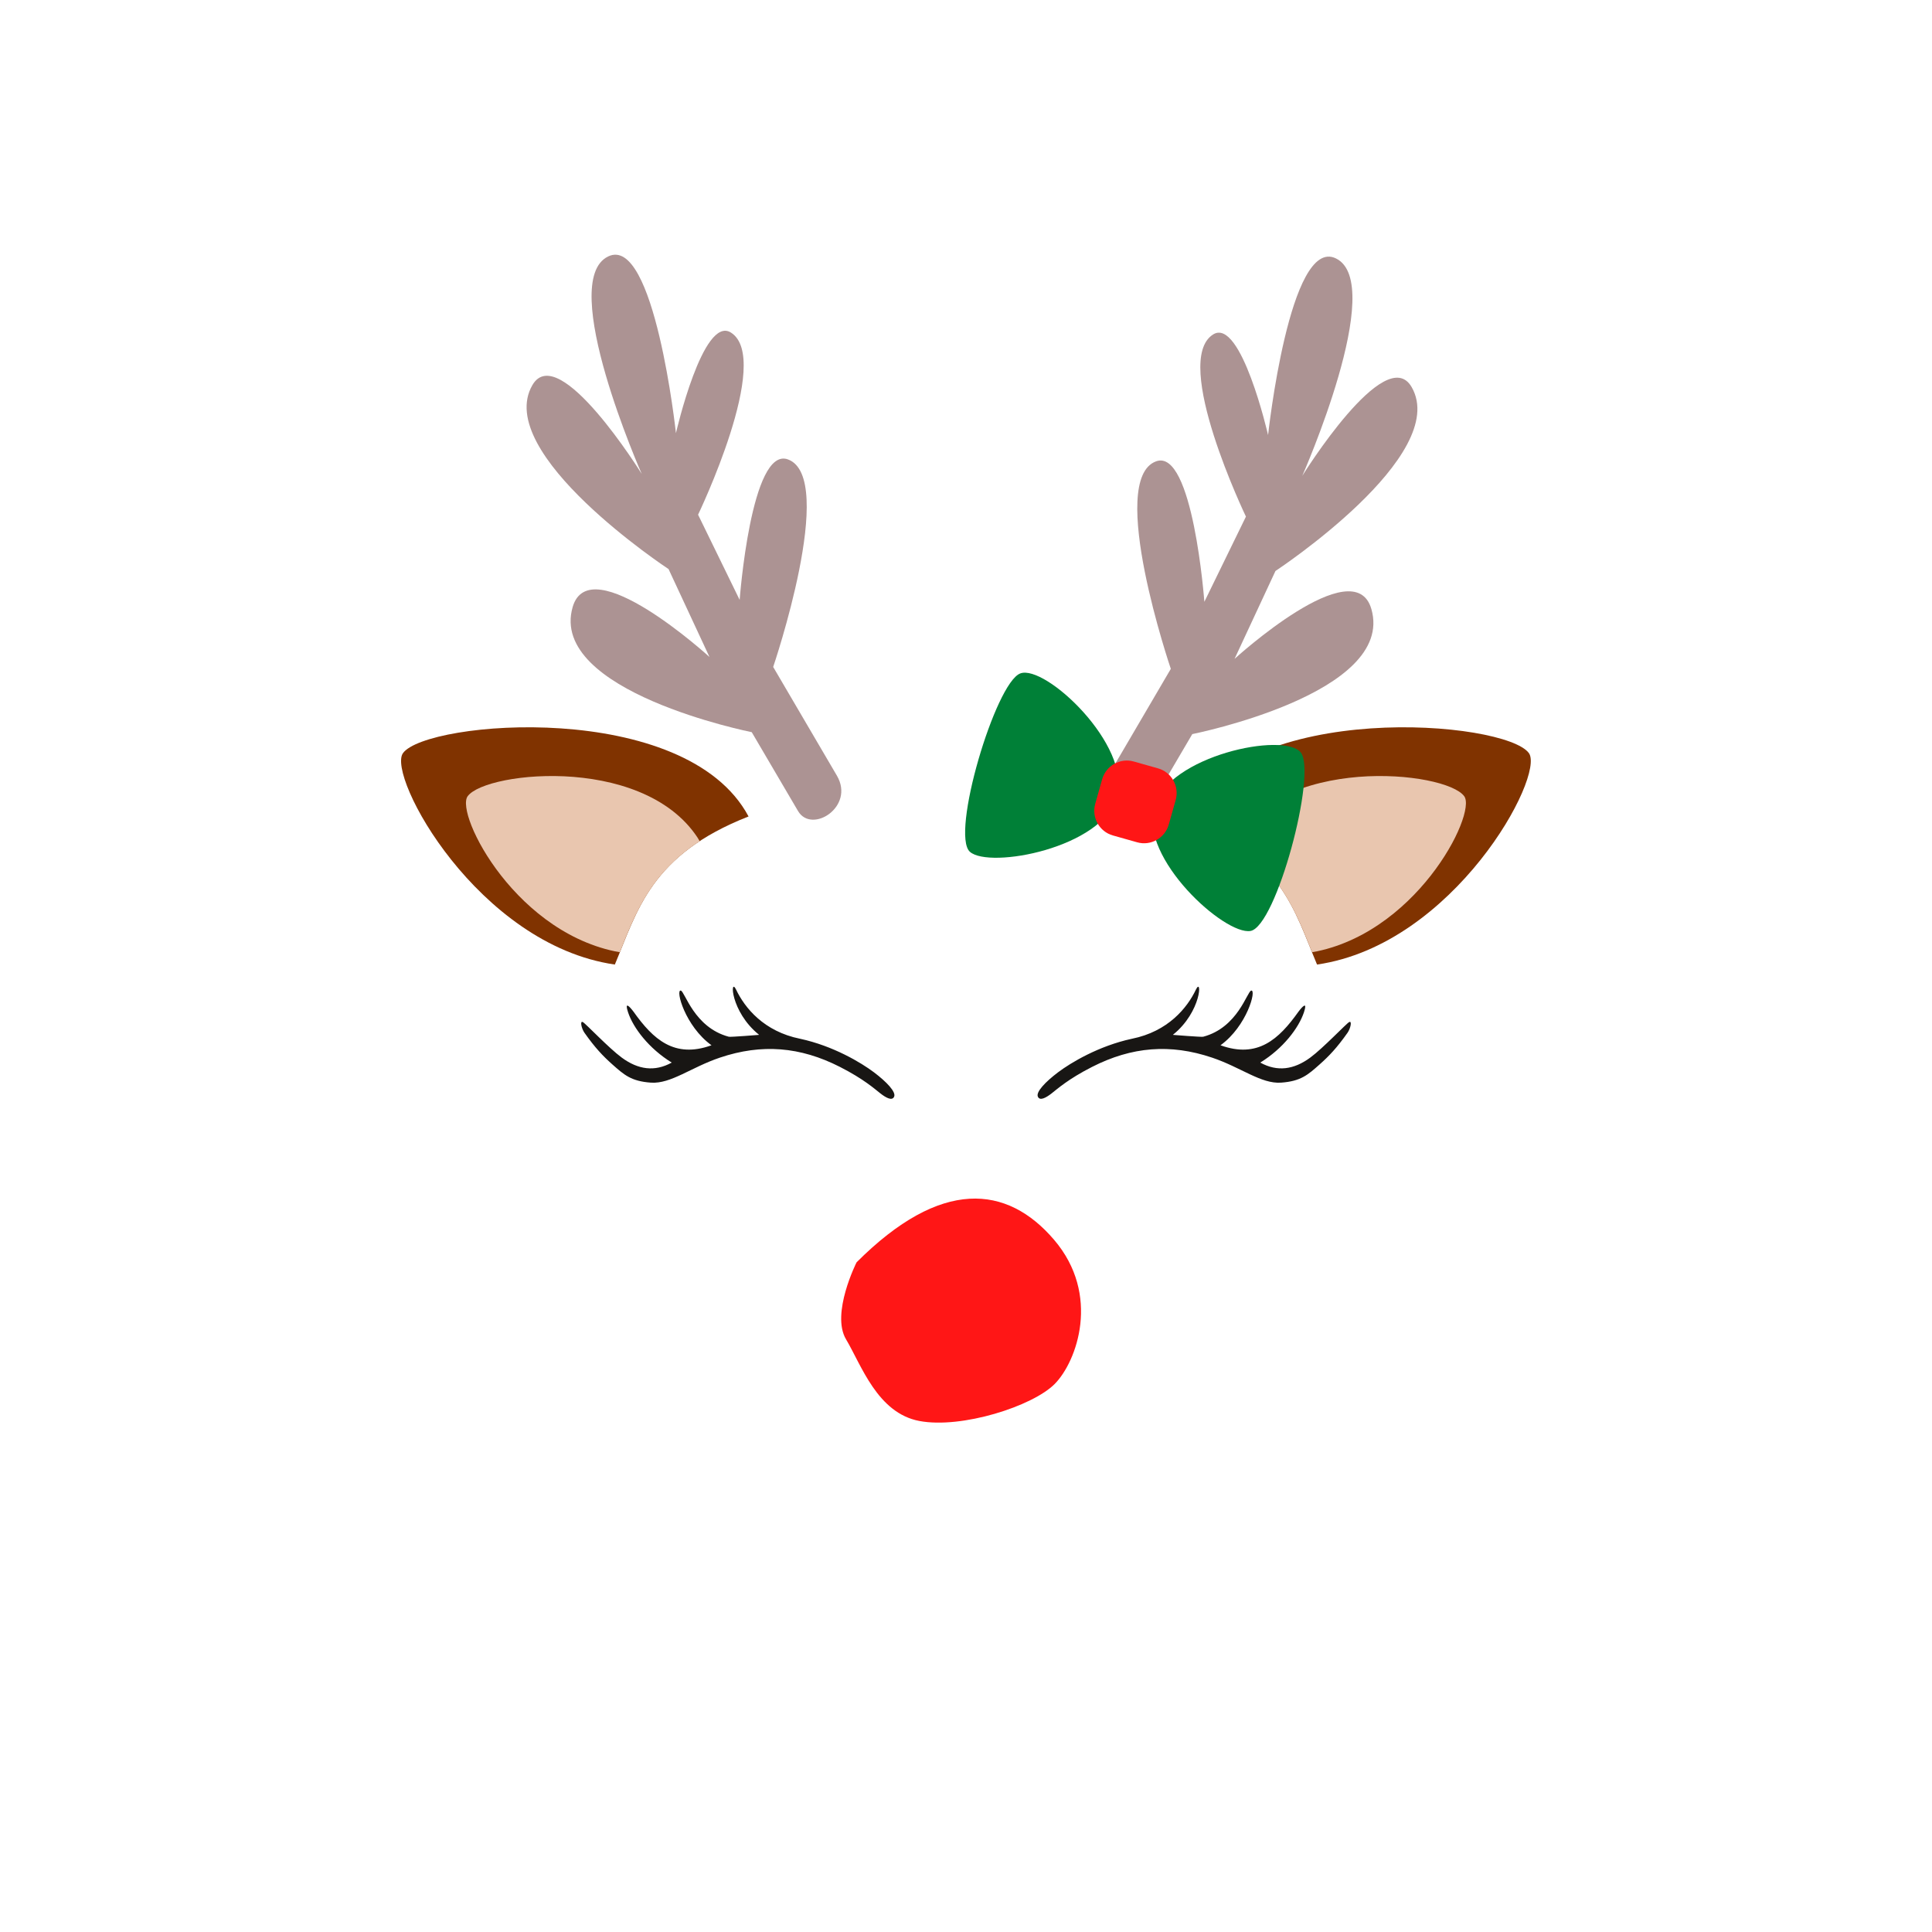 <svg xmlns="http://www.w3.org/2000/svg" width="375" viewBox="0 0 375 375" height="375" version="1.0"><defs><clipPath id="a"><path d="M 229 141 L 298 141 L 298 187.219 L 229 187.219 Z M 229 141"/></clipPath><clipPath id="b"><path d="M 77 141 L 146 141 L 146 187.219 L 77 187.219 Z M 77 141"/></clipPath><clipPath id="c"><path d="M 201.391 191.531 L 262.188 191.531 L 262.188 213.277 L 201.391 213.277 Z M 201.391 191.531"/></clipPath><clipPath id="d"><path d="M 112.809 191.531 L 173.641 191.531 L 173.641 213.277 L 112.809 213.277 Z M 112.809 191.531"/></clipPath><clipPath id="e"><path d="M 187 130 L 218 130 L 218 167 L 187 167 Z M 187 130"/></clipPath><clipPath id="f"><path d="M 194.316 126.48 L 257.84 144.395 L 246.645 184.098 L 183.121 166.184 Z M 194.316 126.48"/></clipPath><clipPath id="g"><path d="M 194.316 126.48 L 257.84 144.395 L 246.645 184.098 L 183.121 166.184 Z M 194.316 126.48"/></clipPath><clipPath id="h"><path d="M 223 144 L 254 144 L 254 181 L 223 181 Z M 223 144"/></clipPath><clipPath id="i"><path d="M 194.316 126.48 L 257.84 144.395 L 246.645 184.098 L 183.121 166.184 Z M 194.316 126.48"/></clipPath><clipPath id="j"><path d="M 194.316 126.48 L 257.84 144.395 L 246.645 184.098 L 183.121 166.184 Z M 194.316 126.48"/></clipPath><clipPath id="k"><path d="M 212 147 L 229 147 L 229 164 L 212 164 Z M 212 147"/></clipPath><clipPath id="l"><path d="M 194.316 126.48 L 257.84 144.395 L 246.645 184.098 L 183.121 166.184 Z M 194.316 126.48"/></clipPath><clipPath id="m"><path d="M 194.316 126.48 L 257.84 144.395 L 246.645 184.098 L 183.121 166.184 Z M 194.316 126.48"/></clipPath></defs><g clip-path="url(#a)"><path fill="#803300" d="M 229.684 158.477 C 241.895 135.594 292.199 139.871 296.758 146.18 C 299.949 150.59 282.238 183.355 255.637 187.219 C 251.25 176.762 248.703 165.926 229.684 158.477 Z M 229.684 158.477" fill-rule="evenodd"/></g><path fill="#E9C6AF" d="M 239.168 163.277 C 239.309 163.047 239.438 162.801 239.586 162.578 C 239.926 162.059 240.289 161.559 240.672 161.078 C 241.055 160.598 241.457 160.137 241.875 159.695 C 242.293 159.254 242.73 158.832 243.184 158.43 C 243.637 158.027 244.105 157.641 244.586 157.273 C 245.07 156.906 245.566 156.555 246.078 156.223 C 246.586 155.891 247.109 155.574 247.645 155.273 C 248.18 154.977 248.727 154.691 249.281 154.426 C 249.836 154.16 250.402 153.91 250.973 153.676 C 251.547 153.441 252.129 153.219 252.715 153.016 C 253.895 152.605 255.094 152.254 256.312 151.957 C 257.527 151.66 258.754 151.422 259.984 151.227 C 261.215 151.035 262.445 150.895 263.664 150.793 C 264.883 150.695 266.09 150.641 267.273 150.629 C 268.457 150.617 269.617 150.641 270.738 150.703 C 271.859 150.762 272.945 150.859 273.98 150.988 C 275.016 151.113 276 151.27 276.926 151.453 C 277.848 151.637 278.711 151.844 279.496 152.07 C 280.281 152.301 280.992 152.551 281.617 152.812 C 282.242 153.078 282.777 153.359 283.215 153.652 C 283.434 153.797 283.625 153.945 283.793 154.098 C 283.961 154.25 284.098 154.402 284.211 154.555 C 284.289 154.664 284.352 154.793 284.402 154.938 C 284.453 155.086 284.488 155.25 284.508 155.434 C 284.555 155.801 284.539 156.234 284.473 156.73 C 284.406 157.227 284.285 157.785 284.113 158.391 C 283.941 158.992 283.711 159.648 283.434 160.344 C 283.156 161.039 282.828 161.773 282.449 162.535 C 282.07 163.301 281.641 164.094 281.16 164.906 C 280.684 165.719 280.156 166.551 279.582 167.391 C 279.012 168.234 278.391 169.082 277.723 169.934 C 277.059 170.781 276.348 171.633 275.59 172.469 C 274.836 173.309 274.035 174.133 273.191 174.941 C 272.348 175.746 271.465 176.531 270.535 177.285 C 269.609 178.039 268.641 178.762 267.633 179.441 C 266.625 180.125 265.578 180.762 264.492 181.352 C 263.949 181.645 263.395 181.93 262.832 182.195 C 262.27 182.461 261.699 182.715 261.117 182.953 C 260.539 183.191 259.949 183.414 259.348 183.621 C 258.75 183.824 258.141 184.016 257.523 184.188 C 256.906 184.359 256.281 184.512 255.648 184.645 C 255.324 184.715 254.992 184.762 254.664 184.82 C 251.609 177.207 248.754 169.551 239.168 163.277 Z M 239.168 163.277" fill-rule="evenodd"/><g clip-path="url(#b)"><path fill="#803300" d="M 145.293 158.477 C 133.082 135.594 82.781 139.871 78.219 146.18 C 75.027 150.59 92.738 183.355 119.34 187.219 C 123.727 176.762 126.277 165.926 145.293 158.477 Z M 145.293 158.477" fill-rule="evenodd"/></g><path fill="#E9C6AF" d="M 135.809 163.277 C 135.668 163.047 135.539 162.801 135.395 162.578 C 135.051 162.059 134.688 161.559 134.305 161.078 C 133.922 160.598 133.523 160.137 133.102 159.695 C 132.684 159.254 132.246 158.832 131.793 158.43 C 131.344 158.027 130.875 157.641 130.391 157.273 C 129.906 156.906 129.41 156.555 128.898 156.223 C 128.391 155.891 127.867 155.574 127.332 155.273 C 126.797 154.977 126.25 154.691 125.695 154.426 C 125.141 154.16 124.574 153.91 124.004 153.676 C 123.43 153.441 122.848 153.219 122.262 153.016 C 121.086 152.605 119.883 152.254 118.668 151.957 C 117.453 151.66 116.223 151.422 114.992 151.227 C 113.762 151.035 112.531 150.895 111.312 150.793 C 110.094 150.695 108.887 150.641 107.703 150.629 C 106.52 150.617 105.359 150.641 104.238 150.703 C 103.117 150.762 102.031 150.859 100.996 150.988 C 99.961 151.113 98.977 151.27 98.051 151.453 C 97.129 151.637 96.27 151.844 95.48 152.07 C 94.695 152.301 93.984 152.551 93.359 152.812 C 92.734 153.078 92.199 153.359 91.762 153.652 C 91.543 153.797 91.352 153.945 91.184 154.098 C 91.02 154.25 90.879 154.402 90.766 154.555 C 90.688 154.664 90.625 154.793 90.574 154.938 C 90.523 155.086 90.488 155.25 90.469 155.434 C 90.422 155.801 90.438 156.234 90.504 156.73 C 90.57 157.227 90.691 157.785 90.863 158.391 C 91.039 158.992 91.266 159.648 91.543 160.344 C 91.82 161.039 92.148 161.773 92.531 162.535 C 92.91 163.301 93.336 164.094 93.816 164.906 C 94.293 165.719 94.82 166.551 95.395 167.391 C 95.965 168.234 96.586 169.082 97.254 169.934 C 97.918 170.781 98.629 171.633 99.387 172.469 C 100.145 173.309 100.941 174.133 101.785 174.941 C 102.629 175.746 103.516 176.531 104.441 177.285 C 105.367 178.039 106.336 178.762 107.344 179.441 C 108.352 180.125 109.398 180.762 110.484 181.352 C 111.027 181.645 111.582 181.93 112.145 182.195 C 112.707 182.461 113.277 182.715 113.859 182.953 C 114.438 183.191 115.027 183.414 115.629 183.621 C 116.227 183.824 116.836 184.016 117.453 184.188 C 118.07 184.359 118.695 184.512 119.332 184.645 C 119.652 184.715 119.984 184.762 120.312 184.82 C 123.367 177.207 126.223 169.551 135.809 163.277 Z M 135.809 163.277" fill-rule="evenodd"/><path fill="#AC9393" d="M 222.438 157.789 L 231.422 142.488 C 231.422 142.488 270.902 134.641 266.184 118.215 C 262.863 106.668 239.625 127.887 239.625 127.887 L 247.566 110.828 C 247.566 110.828 281.664 88.387 273.992 75.121 C 268.91 66.336 252.773 92.359 252.773 92.359 C 252.773 92.359 269.305 54.961 259.281 50.148 C 250.305 45.832 246.133 84.445 246.133 84.445 C 246.133 84.445 240.883 61.492 235.457 64.922 C 227.324 70.062 241.836 100.273 241.836 100.273 L 233.766 116.809 C 233.766 116.809 231.547 86.918 224.391 89.547 C 214.758 93.082 227.254 129.824 227.254 129.824 L 214.887 150.93 C 211.348 156.973 219.789 162.301 222.438 157.789 Z M 222.438 157.789" fill-rule="evenodd"/><path fill="#AC9393" d="M 154.895 157.418 L 145.91 142.113 C 145.91 142.113 106.43 134.27 111.148 117.844 C 114.465 106.293 137.707 127.516 137.707 127.516 L 129.766 110.457 C 129.766 110.457 95.664 88.012 103.336 74.75 C 108.418 65.965 124.559 91.988 124.559 91.988 C 124.559 91.988 108.023 54.59 118.051 49.773 C 127.027 45.461 131.199 84.074 131.199 84.074 C 131.199 84.074 136.449 61.121 141.875 64.551 C 150.008 69.691 135.496 99.902 135.496 99.902 L 143.566 116.438 C 143.566 116.438 145.785 86.547 152.941 89.172 C 162.574 92.711 150.074 129.453 150.074 129.453 L 162.445 150.559 C 165.984 156.602 157.543 161.93 154.895 157.418 Z M 154.895 157.418" fill-rule="evenodd"/><g clip-path="url(#c)"><path fill="#181614" d="M 261.871 198.383 C 262.477 198.066 262.133 199.641 261.559 200.457 C 259.492 203.387 257.973 204.973 256.141 206.602 C 253.852 208.637 252.477 209.871 248.652 210.141 C 244.777 210.41 240.859 207.168 235.254 205.281 C 227.148 202.551 219.684 203.16 211.984 207.078 C 207.34 209.441 205.254 211.344 204.117 212.227 C 203.07 213.043 201.84 213.754 201.449 212.863 C 201.047 211.949 202.891 210.004 205.367 208.133 C 207.855 206.258 213.27 203.012 219.688 201.625 C 226.738 200.211 230.445 195.609 232.121 192.094 C 233.344 189.52 233.258 196.352 227.684 200.836 C 227.668 200.848 227.676 200.871 227.699 200.871 C 227.699 200.871 233.203 201.32 233.539 201.23 C 240.285 199.441 242.059 192.441 242.855 192.273 C 243.934 192.051 242.039 199.168 236.898 202.887 C 244.098 205.488 248.219 201.73 252.012 196.391 C 252.887 195.223 253.801 194.359 253.094 196.488 C 252.082 199.523 249.062 203.508 244.617 206.246 C 247.926 208.074 251.133 207.621 254.312 205.285 C 256.824 203.441 261.332 198.664 261.871 198.383"/></g><g clip-path="url(#d)"><path fill="#181614" d="M 113.129 198.383 C 112.523 198.066 112.867 199.641 113.441 200.457 C 115.508 203.387 117.027 204.973 118.855 206.602 C 121.148 208.637 122.52 209.871 126.344 210.141 C 130.223 210.41 134.137 207.168 139.742 205.281 C 147.852 202.551 155.316 203.16 163.016 207.078 C 167.66 209.441 169.746 211.344 170.879 212.227 C 171.926 213.043 173.16 213.754 173.551 212.863 C 173.953 211.949 172.109 210.004 169.633 208.133 C 167.145 206.258 161.73 203.012 155.309 201.625 C 148.258 200.211 144.555 195.609 142.879 192.094 C 141.652 189.52 141.742 196.352 147.312 200.836 C 147.328 200.848 147.32 200.871 147.301 200.871 C 147.301 200.871 141.797 201.32 141.461 201.23 C 134.715 199.441 132.938 192.441 132.145 192.273 C 131.066 192.051 132.961 199.168 138.102 202.887 C 130.898 205.488 126.777 201.73 122.984 196.391 C 122.113 195.223 121.195 194.359 121.906 196.488 C 122.914 199.523 125.938 203.508 130.383 206.246 C 127.074 208.074 123.867 207.621 120.688 205.285 C 118.176 203.441 113.668 198.664 113.129 198.383"/></g><path fill="#FF1616" d="M 166.258 245.02 C 166.258 245.02 161.242 254.969 164.215 259.961 C 167.191 264.949 170.285 274.281 178.469 275.816 C 186.652 277.352 200.43 272.957 204.723 268.621 C 209.016 264.281 213.715 251.316 204.598 240.645 C 195.484 229.977 182.656 228.602 166.258 245.02 Z M 166.258 245.02"/><g clip-path="url(#e)"><g clip-path="url(#f)"><g clip-path="url(#g)"><path fill="#008037" d="M 188.266 165.34 C 184.453 161.984 193.207 132.543 198.031 130.715 C 202.852 128.883 219.645 144.633 216.832 154.617 C 214.016 164.602 192.078 168.695 188.266 165.34"/></g></g></g><g clip-path="url(#h)"><g clip-path="url(#i)"><g clip-path="url(#j)"><path fill="#008037" d="M 242.723 180.699 C 247.723 179.828 255.641 150.148 252.488 146.07 C 249.332 141.992 226.781 146.645 223.965 156.629 C 221.152 166.613 237.719 181.566 242.723 180.699"/></g></g></g><g clip-path="url(#k)"><g clip-path="url(#l)"><g clip-path="url(#m)"><path fill="#FF1616" d="M 226.859 160.031 C 226.109 162.688 223.363 164.234 220.727 163.492 L 216.012 162.16 C 213.371 161.418 211.84 158.66 212.59 156.008 L 213.926 151.266 C 214.676 148.609 217.418 147.062 220.059 147.805 L 224.773 149.137 C 227.41 149.879 228.945 152.633 228.195 155.289 L 226.859 160.031"/></g></g></g></svg>